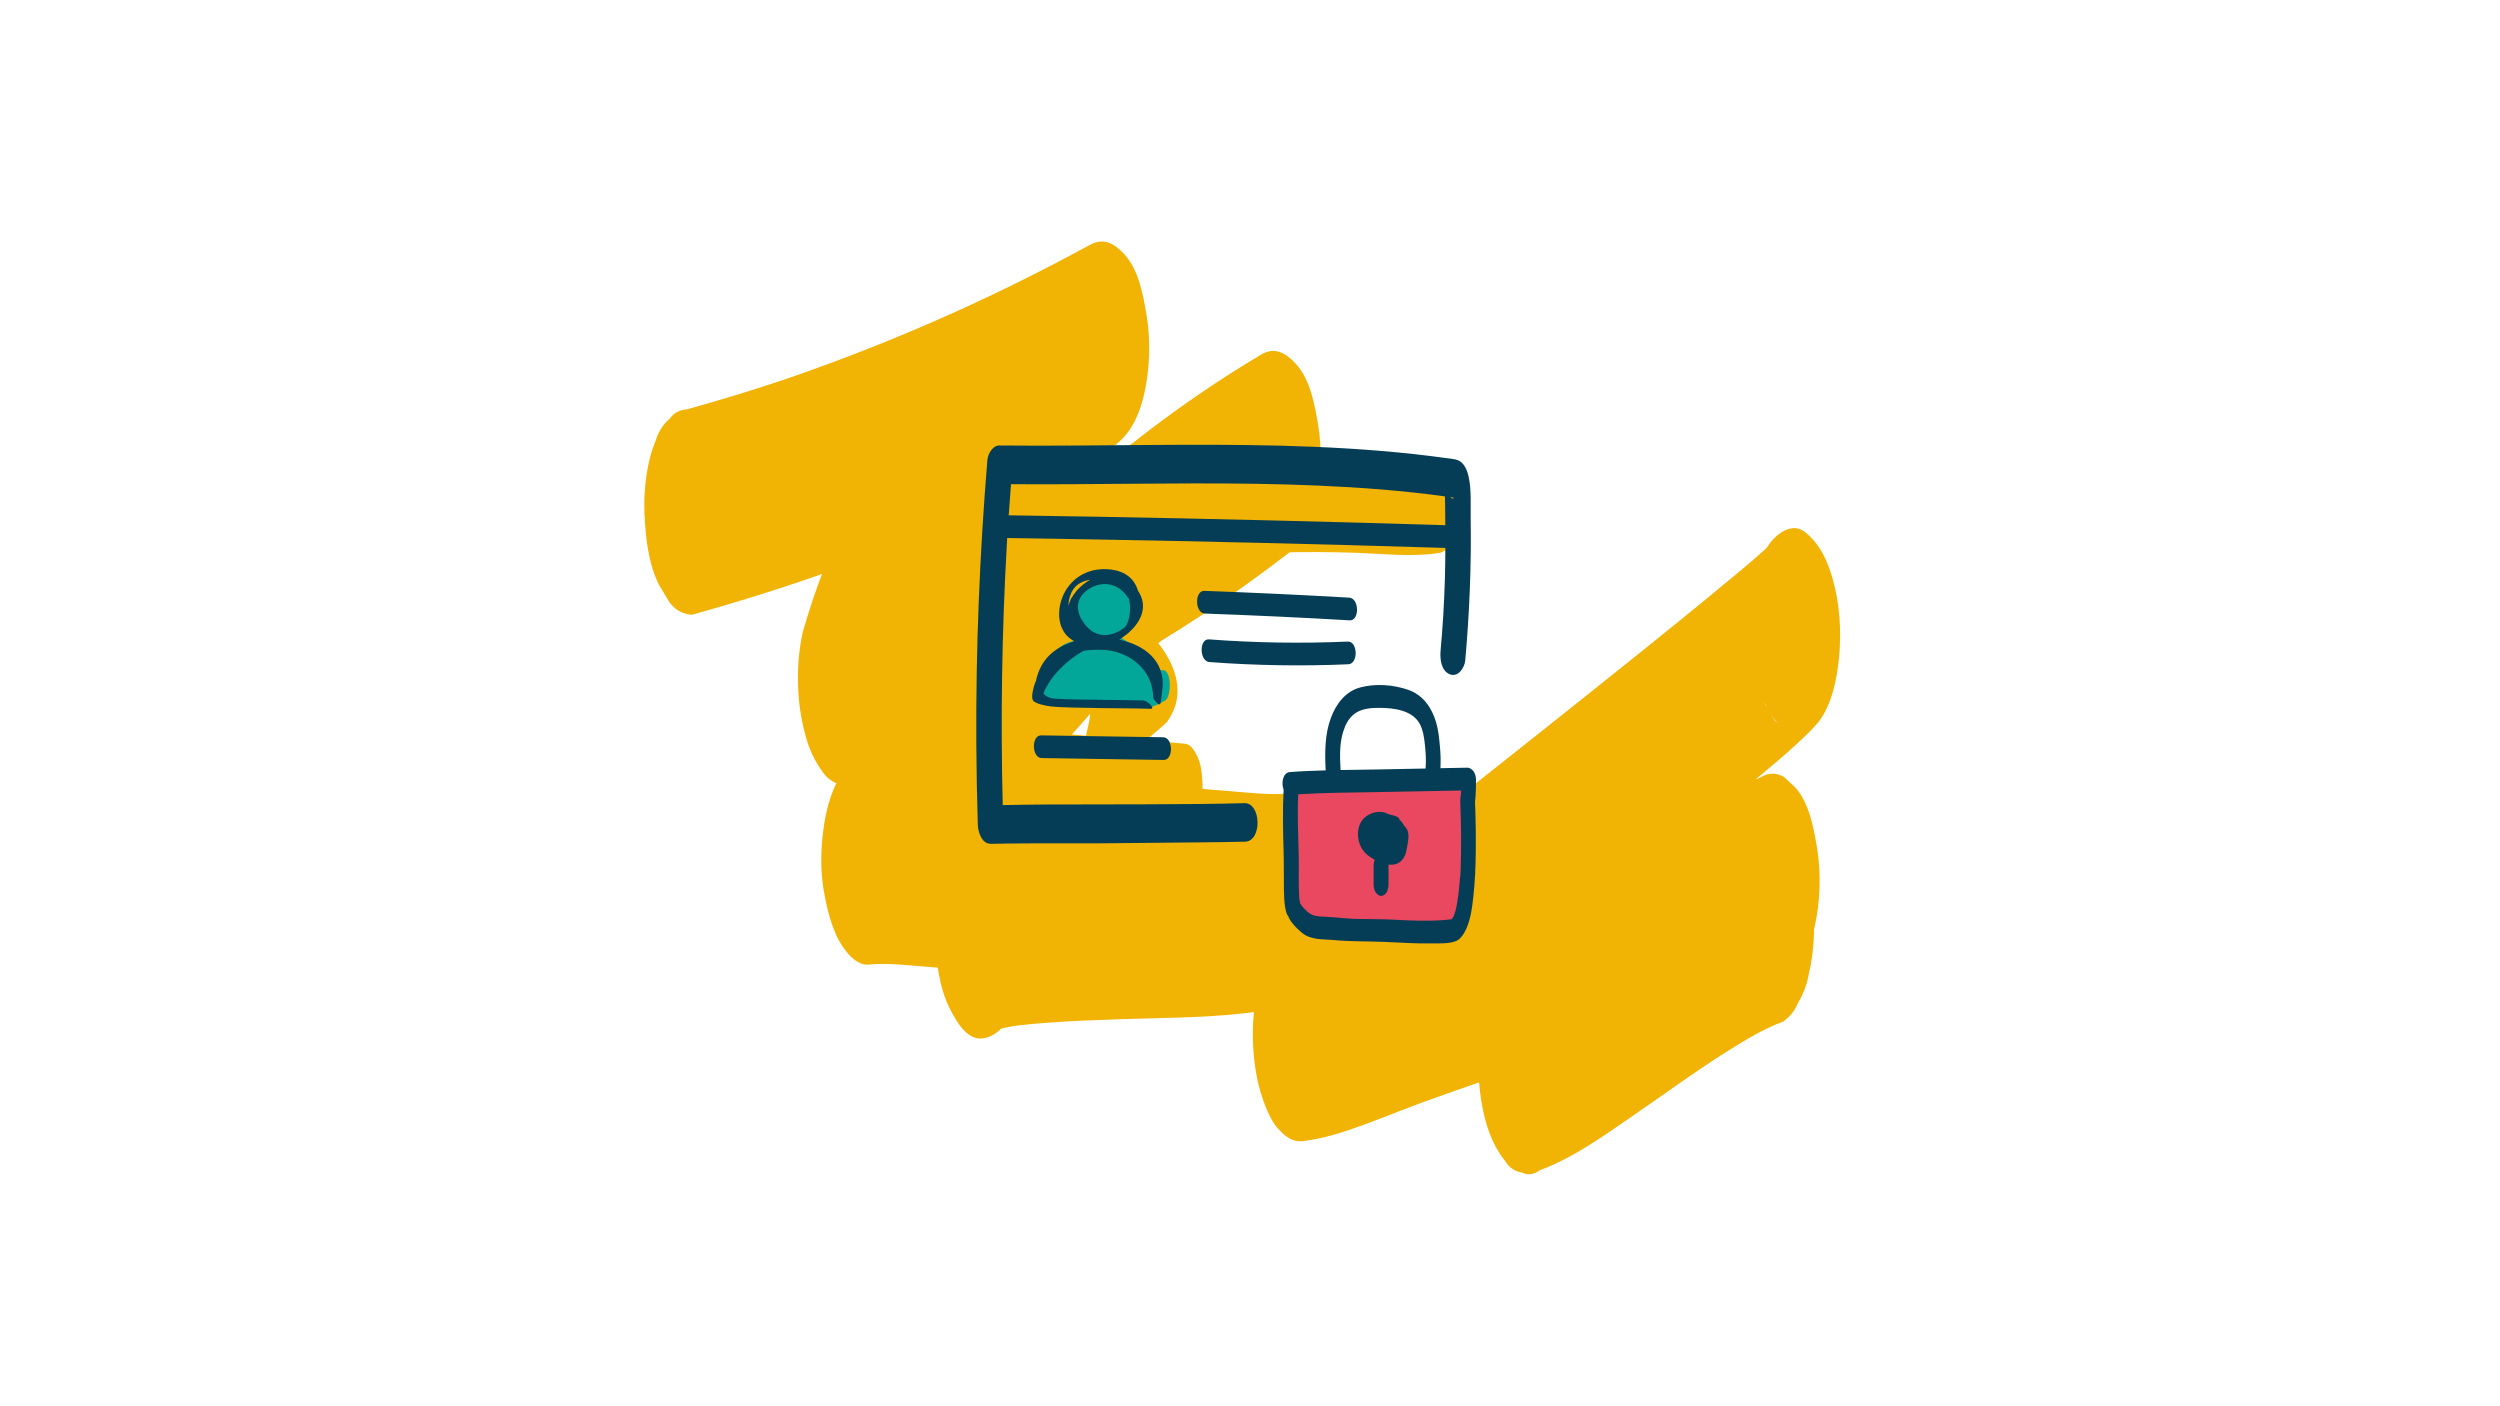 <?xml version="1.0" encoding="UTF-8"?>
<svg id="Ebene_1" data-name="Ebene 1" xmlns="http://www.w3.org/2000/svg" width="1366" height="768" viewBox="0 0 1366 768">
  <defs>
    <style>
      .cls-1 {
        stroke: #053d56;
        stroke-miterlimit: 10;
      }

      .cls-1, .cls-2 {
        fill: #053d56;
      }

      .cls-3 {
        fill: #fff;
      }

      .cls-3, .cls-4, .cls-5, .cls-2, .cls-6 {
        stroke-width: 0px;
      }

      .cls-4 {
        fill: #e94860;
      }

      .cls-5 {
        fill: #f1b304;
      }

      .cls-6 {
        fill: #03a79a;
      }
    </style>
  </defs>
  <rect class="cls-3" x="-16.67" y="-14.05" width="1391.94" height="787"/>
  <g>
    <path class="cls-5" d="m975.53,399.04l.03.02c-2-1.84-3.99-3.68-5.99-5.51.02.01.03.03.04.05l-5.17-8.65v.03c-1.36-3.75-2.73-7.51-4.1-11.26v.03c-.92-4.45-1.86-8.9-2.79-13.35v.04c-.41-4.97-.82-9.93-1.24-14.9v.04c.17-4.98.34-9.96.51-14.94,0,.03,0,.06,0,.09l2.14-13.47s-.01.07-.02.1l3.55-11.45c-.03.1-.08.2-.13.3l4.74-8.9c-.65,1.17-1.7,2.16-2.63,3.11l5.71-5.8c-8.14,8.26-17.34,15.59-26.23,23-15.03,12.53-30.26,24.84-45.51,37.1-37.27,29.97-74.81,59.61-112.27,89.34-26.48,21.02-53.46,41.62-79.06,63.72-3.86,3.33-8.34,7.04-11.32,11.01-4.09,5.46-7.17,14.28-8.55,20.74-1.98,9.3-2.9,19-2.66,28.49s1.5,19.5,4.04,28.26c1.56,5.37,5.18,15.48,9.3,19.95,3.55,3.85,6.91,7.32,12.61,7.38,1.54.02,3.16-.35,4.68-.58,6.14-.93,12.17-2.48,18.08-4.36,14.78-4.7,28.98-10.84,43.53-16.16,10.9-3.99,21.87-7.8,32.84-11.6,52.45-18.12,105.43-34.86,157.46-54.17,3.44-1.28,6.87-2.57,10.27-3.95-5.23-35.97-10.46-71.95-15.68-107.92-24.41,11.8-49.25,22.65-73.13,35.53-22.76,12.28-49.4,26.99-62.32,50.39-6.67,12.09-11.88,23.58-15.18,37.1-2.73,11.18-3.73,23.22-3.39,34.7.5,17.12,3.43,37.85,14.6,51.64,2.22,3.71,5.31,5.86,9.27,6.44,3.3,1.59,6.55,1.18,9.75-1.24,18.11-6.69,34.45-18.47,50.25-29.32,18.58-12.76,36.76-26.17,55.95-38.02,8.56-5.29,17.39-10.41,26.85-13.91,3.71-2.67,6.41-6.09,8.09-10.25,2.96-4.89,4.94-10.19,5.92-15.9,3.19-13.41,3.71-29.74,1.41-43.31-1.87-11.02-4.26-24.77-12.08-33.26-2-1.84-3.99-3.68-5.99-5.51-4.41-2.57-8.75-2.46-13.03.32-18.11,6.69-34.45,18.47-50.25,29.32-18.58,12.76-36.76,26.17-55.95,38.02-8.56,5.29-17.39,10.41-26.85,13.91,6.34,1.73,12.68,3.46,19.02,5.19-.22-.24-.41-.51-.56-.79l5.17,8.65-.22-.46c1.37,3.75,2.74,7.51,4.11,11.26-.14-.34-.24-.68-.32-1.04l2.8,13.35c-.08-.39-.14-.78-.17-1.18.41,4.97.83,9.93,1.24,14.9-.03-.44-.04-.87-.03-1.31-.17,4.98-.34,9.96-.51,14.94.04-.73.11-1.45.2-2.18-.71,4.49-1.43,8.98-2.14,13.47.27-1.68.67-3.3,1.15-4.93l-3.55,11.45c1.54-4.93,3.67-9.64,6.08-14.21l-4.74,8.9c2.48-4.58,5.19-8.7,8.84-12.42-1.9,1.93-3.81,3.87-5.71,5.8,12.43-12.39,28.04-21.56,43.29-30.01,17.26-9.56,35.08-18.06,52.94-26.41,8.3-3.88,16.64-7.7,24.89-11.69,3.71-2.67,6.41-6.09,8.09-10.25,2.96-4.89,4.94-10.19,5.92-15.9,3.19-13.41,3.71-29.74,1.41-43.31-1.87-11.02-4.26-24.77-12.08-33.26l-5.99-5.51c-4.41-2.57-8.75-2.46-13.03.32-27.13,10.97-55.2,19.83-82.89,29.24-34.36,11.68-68.8,23.15-103.02,35.22-16.37,5.78-32.36,12.65-48.76,18.27,2.15-.72,4.31-1.44,6.46-2.16-4.91,1.64-9.88,3.12-14.94,4.21-3.02.65-7.73,2.26-10.8,1.7l6.56,1.84s-.03,0-.04-.02l5.99,5.51h-.01c1.72,2.87,3.45,5.76,5.17,8.64v-.02c2.3,8.2,4.6,16.41,6.9,24.61v-.02c.41,4.97.82,9.93,1.24,14.9v-.02c-.88,9.47-1.77,18.94-2.65,28.41,0-.02,0-.04.01-.05-1.18,3.82-2.37,7.64-3.55,11.45,0-.02.02-.05.03-.07-1.58,2.97-3.16,5.93-4.74,8.9.21-.39.57-.72.88-1.04l-5.71,5.8c10.53-10.67,23.22-19.67,34.88-29.04,22.74-18.28,45.61-36.38,68.47-54.5,25.96-20.59,51.92-41.16,77.79-61.86,21.37-17.1,42.73-34.21,63.7-51.79,6.48-5.43,12.96-10.88,19.18-16.62,3.71-3.42,7.41-6.97,10.76-10.73.47-.52.92-1.05,1.34-1.61,7.1-9.6,9.71-23.22,10.85-34.62,1.41-14.19.45-29.61-3.53-43.35-2.92-10.05-7-19.07-15.37-25.57-6.66-5.17-14.93,1.1-18.74,6.12-6.61,8.71-9.62,23.37-10.44,33.82-1.11,14.26-.81,29.45,3.53,43.19,3.1,9.82,6.89,18.92,15.28,25.43h0Z"/>
    <path class="cls-5" d="m378.03,335.91c63.43-17.6,125.44-40.63,184.72-69.26,16.32-7.89,32.44-16.2,48.34-24.9-5.23-35.97-10.46-71.95-15.68-107.92-48.58,42.3-98.22,87.52-129.26,144.83-5.51,10.17-10.88,20.38-15.36,31.04-4.84,11.51-8.52,23.41-12.1,35.37-2.05,9.36-2.94,18.83-2.65,28.41.18,9.58,1.53,19,4.04,28.24,1.84,7.24,4.94,13.88,9.28,19.92,3.05,4.48,7.24,6.93,12.55,7.36,68.53-22.39,133.9-52.86,194.17-92.54,16.68-10.98,32.93-22.61,48.72-34.83,7.96-6.16,11.78-16.77,14.01-26.15,3.19-13.41,3.71-29.74,1.41-43.31-1.87-11.02-4.26-24.77-12.08-33.26-5.19-5.64-11.32-9.78-19.02-5.19-73.42,43.73-138.26,102.45-189.87,170.53-14.23,18.77-27.4,38.32-39.48,58.53-5.06,8.47-7.82,17.34-9.37,27.08-1.89,11.9-2.36,24.66-.34,36.57,1.42,8.38,3.43,16.82,6.91,24.61,2.55,5.71,9.63,16.83,17.73,16.01,9.95-1,20.38.32,30.3,1.08,17.33,1.33,34.64,3.06,51.94,4.81,37.83,3.82,75.62,8.14,113.51,11.27,11.82.98,24.34,2.75,36.2,1.55-6.56-31.79-13.12-63.59-19.68-95.38-.06.17-.12.33-.19.49,1.58-2.97,3.16-5.93,4.74-8.9-.19.34-.41.64-.68.93l5.71-5.8c-1.4,1.39-3.34,2.14-5.18,2.77,2.15-.72,4.31-1.44,6.46-2.16-8.76,2.88-18.38,3.5-27.51,4.23-13.56,1.08-27.17,1.57-40.76,2.04-25.92.9-52.35.64-78.05,4.5-6.43.96-12.59,2.56-18.67,4.94-1.3.51-2.55,1.07-3.69,1.89-5.27,3.79-10,10.63-11.99,16.7-4.33,13.2-6.55,25.86-6.2,39.86.3,12.34,2.27,28.29,8.15,39.51,3.28,6.25,9.04,17.12,17.73,16.01s14.44-9.3,16.92-16.86c.06-.17.12-.33.19-.49l-4.74,8.9c.19-.34.41-.64.68-.93l-5.71,5.8c1.4-1.39,3.34-2.14,5.18-2.77l-6.46,2.16c8.76-2.88,18.38-3.5,27.51-4.23,13.56-1.08,27.17-1.57,40.76-2.04,25.92-.9,52.35-.64,78.05-4.5,6.43-.96,12.59-2.56,18.67-4.94,1.3-.51,2.55-1.07,3.69-1.89,5.27-3.79,10-10.63,11.99-16.7,2.68-8.18,4.84-16.32,5.69-24.92,1.21-12.19.37-24.56-2.13-36.51-1.66-7.89-3.94-15.32-8.1-22.26-2.95-4.94-8.27-12.38-15.14-11.69-9.95,1-20.38-.32-30.3-1.08-17.33-1.33-34.64-3.06-51.94-4.81-37.83-3.82-75.62-8.14-113.51-11.27-11.82-.98-24.34-2.75-36.2-1.55,4.98,34.76,9.96,69.52,14.93,104.28,26.28-43.95,57.78-84.63,93.64-121.18l-5.71,5.8c38.8-39.39,82.49-73.79,129.99-102.08-5.23-35.97-10.46-71.95-15.68-107.92-53.96,41.73-113.3,76.39-176.19,102.8-17.97,7.54-36.21,14.39-54.69,20.58l6.46-2.16c-1.85.62-3.7,1.23-5.55,1.83,7.74,27.98,15.49,55.95,23.23,83.93.25-.86.51-1.72.78-2.58l-3.55,11.45c4.64-14.86,10.75-29.16,18.07-42.9l-4.74,8.9c17.26-32.02,40.58-60.19,65.99-86.05l-5.71,5.8c18.47-18.72,38.05-36.29,57.87-53.55,7.9-6.88,11.61-16.08,14.01-26.15,3.19-13.41,3.71-29.74,1.41-43.31-1.87-11.02-4.26-24.77-12.08-33.26-5.33-5.79-11.14-9.5-19.02-5.19-55.12,30.16-112.84,55.41-172.4,75.43l6.46-2.16c-17.92,5.99-35.99,11.52-54.2,16.57-4,.26-7.11,1.94-9.32,5.07-3.62,3.13-6.16,7.06-7.6,11.8-5.01,11.74-6.76,27.29-6.2,39.86s1.95,27.68,8.15,39.51l5.17,8.65c3.05,4.48,7.24,6.93,12.55,7.36h0Z"/>
    <path class="cls-4" d="m716.36,427.22c-11.82,1.61-10.1,24.97-9.67,25.79-.44,4.84-4.59,10.18-3.91,14.7.61,4.06,1.48,8.15,2.98,11.93.97,2.45,1.09,23.78,4.46,23.08,8.93-1.84,1.18,6.12,9.93,3.48,12.62-3.81,7.23,5.22,19.87,1.49,3.74-1.1,43.88,2.77,47.68,1.99,3.84-.79,6.5,1.82,7.95-1.99,2.16-5.69,3.62-63.95,3.38-70.04-.18-4.56-.54-9.45-1.7-13.97.89-1.18-79.35,3.32-80.97,3.54Z"/>
    <path class="cls-5" d="m795.25,280.17c-.22-5.1-.76-10.73-3.16-15.32-1.51-2.89-3.29-5.84-6.87-6.21-19.64-2.02-39.37-2.71-59.07-2.09-1.6-5.86-5.11-11.42-11.6-11.7-46.45-1.96-93-.6-139.25,4.03-3.15.32-5.63,1.93-7.48,4.22-9.93,3.57-18.63,9.94-25.47,18.32-2.65,3.25-3.66,9.18-4.05,13.11-.52,5.27-.24,11.65,1.37,16.74.71,2.24,1.87,4.93,3.37,7-1.58,5.02-2.87,10.14-3.88,15.36-1.53,7.98-1.47,16.45,1.34,24.15,1.19,3.26,3.88,8.5,7.77,8.33-.37,6.73-.54,13.46-.5,20.19-.91,6.84-1.55,13.7-1.81,20.61-.26,6.72-.44,13.44-.21,20.16.29,8.32.52,16.88,3.39,24.77.65,1.79,1.46,3.44,2.43,4.9,1.07,3.05,2.76,5.88,5.1,7.79,4.18,3.42,8.27,2.65,12.34-.3l3.12-2.28c2.48-.28,4.96-.57,7.44-.79,10.54-.93,21.11-1.52,31.69-1.78,12.27-.3,24.55-.13,36.82.47,3.21.16,5.6-4.28,6.56-6.54,1.94-4.55,2.62-10.58,2.4-15.46-.23-5.1-.76-10.73-3.16-15.32-1.49-2.85-3.3-5.92-6.87-6.21-7.04-.58-14.07-1.15-21.11-1.73,5.08-4.01,9.6-8.08,11.57-9.88,18.23-24.64-11.25-50.63-11.94-51.4-.15-.17-.32-.32-.47-.47.23-.75.39-1.53.52-2.33,6.51-5.81,13.12-11.5,19.84-17.07,3.98-3.3,5.82-8.8,6.42-14.46,15.37-3.18,30.9-5.54,46.5-7.06,14.35-.39,28.7-.35,43.04.15,14.92.52,30.06,2.38,44.9.08,8.32-1.29,9.25-15.63,8.97-21.99Zm-201.83,121.77c-2.58-.21-5.16-.42-7.75-.64,3.33-3.74,6.66-7.49,9.98-11.23.13,1.89-1.25,7.33-2.24,11.87Z"/>
    <g id="Fläche">
      <g>
        <path class="cls-6" d="m571.28,382.02c19.07-2.48,38.27-2.91,57.44-1.28,2.46.21,3.26-4.82,3.41-6.3.31-3.18-.07-6.84-1.93-9.51-3.63-5.22-8.08-9.85-13.25-13.57-2.39-1.72-4.99-3.45-7.9-4.12-3.76-.87-7,.58-10.65,1.33-6.34,1.3-13.53.62-18.9,4.87-5.67,4.49-6.56,11.09-6.35,17.92l1.65-7.35c-.84,1.51-2.91,1.98-3.86,3.67-1.91,3.41-3.39,14.69,2.25,15.72,4.81.88,9.48-.16,14.29-.55,5.33-.43,10.69-.34,16.03-.1,10.72.48,21.39,1.46,32.1.4l-1.39-16.6c-4.5,2.57-9.52,5.25-14.47,2.35-4.47-2.61-6.12,13.7-1.56,16.37,6.3,3.68,12.61.85,18.4-2.45,3.53-2.01,3.76-17.11-1.39-16.6-10.72,1.06-21.38.08-32.1-.4-5.03-.22-10.07-.33-15.09.02s-10.12,1.56-15.23.62l2.25,15.72c.74-1.33,2.7-1.93,3.65-3.29.72-1.02,1.16-2.24,1.46-3.45.26-1.03-.16-5.33.34-6.08-.65,2.19-.56,2.67.27,1.43.45-.64,1.01-1.16,1.69-1.56,1.11-.83,2.36-1.35,3.66-1.78,3.23-1.06,6.7-1.07,10.03-1.54,2.89-.4,5.62-1.45,8.48-1.9,3.72-.59,6.39.73,9.44,2.76,5.12,3.42,9.27,7.8,12.78,12.83l1.48-15.82c-19.16-1.63-38.37-1.2-57.44,1.28-5.42.7-4.44,17.56.42,16.92h0Z"/>
        <path class="cls-6" d="m605.92,319.38c-4.61.17-11.07-.83-14.74,2.55-3.88,3.58-4.47,10.09-3.91,15.01,1.42,12.46,11.74,16.53,22.52,11.52,5.29-2.46,8.36-5.73,8.95-11.73s-.92-12.39-6.23-15.55c-8.76-5.21-20.02-1.03-25.97,6.3-2.32,2.86-2.04,8.31-1.04,11.61.7,2.34,2.74,5.86,5.13,2.91,2.66-3.27,6.52-5.39,10.7-5.96,1.76-.24,3.6-.25,5.36.03,1.25.2,2.45.53,3.57,1.13.73.39,2.11,2,1.84,1.01l-.53-6.51c.29-2.87-1.41-.92-2.74-.23-1.24.65-2.51,1.24-3.84,1.68-2.69.88-5.79,1.27-8.47.13-2.29-.97-2.44-3.37-2.23,1.29.18,4.12.02,2.46,2.63,2.07,3.04-.46,6.35-.24,9.42-.35,5.21-.19,4.78-17.11-.42-16.92h0Z"/>
        <path class="cls-1" d="m610.25,349.78c1.14-.62,2.2-1.36,3.17-2.17.95-.65,1.85-1.34,2.69-2.05.11-.09.24-.19.37-.32.09-.06.15-.13.22-.19,5.88-5.36,9.69-12.68,5.66-20.33-.34-.65-.69-1.25-1.08-1.85-1.77-6.12-6.5-10.06-13.67-11.09-9.45-1.36-18.37,1.79-23.97,9.71-4.74,6.74-6.46,17.53-1.21,24.46,1.53,2,3.62,3.51,6.01,4.59-5.19,1.36-10.14,3.66-14.08,7.26-4.16,3.79-6.74,8.96-7.84,14.43-.17.34-.32.69-.47,1.03-.69,1.59-2.22,7.45-1.29,9.04,1.14,1.94,7.64,2.97,9.75,3.23,8.96,1.03,45.43.86,54.43,1.27.8.04-1.08-1.74-1.14-1.81-.78-.67-2-1.7-3.08-1.74-4.76-.22-36.69-.45-41.43-.67-2.26-.11-4.54-.22-6.8-.32-1.03-.04-5.99-.67-6.85-3.62.84-2.11,2.58-5,2.93-5.58,1.77-2.91,3.96-5.56,6.33-7.99,3.83-3.92,8.23-7.28,12.98-9.97,3.81-.58,7.69-.71,11.48-.47,13.61.84,26.96,10.64,27.24,26.25.02,1.27,2.76,3.79,2.86,3.57.54-1.16,1.42-9.67,1.4-10.96-.26-14.19-12.04-21.42-24.61-23.71h0Zm-25.28-20.82c-1.34,3.23-1.31,6.65-.34,9.86-2.26-5.28-1.7-12.3,1.23-16.88,2.63-4.13,7.51-5.71,12.42-5.92-5.77,2.56-11,7.39-13.31,12.96v-.02Zm9.04,14.3c-5.71-5.79-8.25-14.3-1.4-20.28,6.07-5.32,14.81-6.09,20.93-.45,1.42,1.31,2.73,2.86,3.79,4.59.41,1.57.65,3.25.67,5.06-.06,3.64-.67,7.67-2.8,10.7,0,0-.02.02-.04.04-6.42,5.25-14.86,6.76-21.17.34h.02Z"/>
        <path class="cls-2" d="m805.93,438.39c.09-1.03.22-2.07.3-3.1.24-3.14.24-6.29.24-9.45,0-1.94-.88-4.72-2.76-5.71-.58-.43-1.25-.69-2.05-.67l-14.6.28c.19-3.79.11-7.56-.24-11.35-.41-4.52-.8-9.11-2.07-13.5-2.39-8.18-7.17-15.2-15.5-18.04-8.1-2.76-17.61-3.45-25.9-1.27-8.16,2.13-13.33,9.07-16.15,16.67-3.4,9.15-3.34,19.03-2.86,28.68-6.55.17-13.09.43-19.62.93-3.75.28-4.76,6.03-3.36,9.6-.58,11.07-.34,22.01-.02,33.12.22,7.21.09,14.43.19,21.64.04,3.1.17,6.2.62,9.28.19,1.29.5,2.61.97,3.85.28.73,1.42,1.94,1.34,2.52h0c.22.39.43.75.41.73.24.41.5.8.78,1.18,1.57,2.13,3.68,4.18,5.71,5.88,4.93,4.09,11.46,3.42,17.44,3.98,9.41.88,18.71.62,28.12,1.03,8.27.37,16.52.93,24.81.82,4.2-.06,9.32.26,13.37-1.12,2.2-.75,3.77-2.67,4.91-4.61,3.36-5.77,4.26-13.05,5-19.57.93-8.23,1.25-16.54,1.36-24.83.11-7.41,0-14.81-.24-22.22-.04-1.57-.15-3.12-.19-4.69v-.06Zm0-.09v-.15c0-.3.04-.47,0,.15Zm-71.08-41.19c1.29-3.06,3.36-6.01,6.22-7.75,3.75-2.3,8.44-2.61,12.73-2.58,7.69,0,18.02,1.27,22.01,8.85,1.68,3.21,2.24,6.78,2.65,10.34.52,4.61.88,9.32.47,13.95-8.59.17-17.18.32-25.77.5-6.89.13-13.78.22-20.67.32-.45-7.92-.75-16.19,2.39-23.6l-.02-.02Zm-24.87,95.8s-.02-.04,0,0h0Zm87.75-13.33c-.02.45,0,.24,0,0h0Zm.02-.43v.26c-.04.47-.06.97-.11,1.44-.06.9-.13,1.79-.22,2.69-.17,1.81-.34,3.64-.58,5.45-.19,1.59-.43,3.17-.71,4.74-.13.73-.28,1.46-.43,2.17-.06.3-.13.62-.19.93,0,.09-.02.11-.04.15t-.02.09c-.32,1.16-.73,2.28-1.12,3.42-.04.11-.06.17-.09.24,0,0,0,.02-.04.06-.22.34-.43.69-.65,1.03.28-.5-.32.17-.37.39h0s-.24.04-.34.09c-.3.04-.58.09-.58.09-1.1.13-2.17.24-3.27.32-9.07.69-18.26.3-27.32-.19-6.98-.39-13.93-.24-20.93-.43-5.15-.15-10.23-.84-15.35-1.12-2.56-.15-5.32-.06-7.79-.88-2.48-.84-4.59-3.12-6.24-5.08.28.34-.37-.58-.6-.88-.11-.22-.24-.45-.39-.71,0-.86-.41-1.89-.45-2.58-.5-7.51-.13-15.07-.28-22.59-.24-11.46-.86-22.82-.28-34.26,14.69-.9,29.44-.93,44.14-1.21,14.94-.28,29.89-.56,44.83-.84v.71c-.02.19-.13,1.61-.17,1.89-.13,1.21-.3,2.43-.3,3.64,0,.88.09,1.79.11,2.69.22,5.28.32,10.57.37,15.85.04,7.49-.06,14.97-.5,22.44h-.06Z"/>
        <path class="cls-2" d="m704.45,501.82c-.13-.26-.28-.52-.34-.67-.28-.69.24,1.21.34.67Z"/>
        <path class="cls-2" d="m764.69,447.84c-.19-2.13-4.43-2.21-6.41-3.21-3.94-1.96-8.79-.97-12.14,1.68-5.17,4.09-5.15,12.19-1.98,17.42,1.23,2.02,3.08,3.66,5.06,4.91.62.39,1.27.75,1.92,1.12-.41,1.1-.6,2.33-.6,3.36v10.31c0,1.42.45,3.17,1.29,4.35.6.86,1.77,1.85,2.93,1.74,2.97-.28,3.92-3.83,3.92-6.31v-10.31c0-.15-.02-.32-.04-.5,1.42.17,2.86.13,4.26-.34,3.29-1.06,5.17-4.54,5.66-7.75.69-4.35,2.27-9.31-.77-12.48-1.01-1.03-1.77-3.17-3.09-3.81v-.18Zm-3.53,12.04c.09-.17.06-.13,0,0h0Z"/>
        <path class="cls-2" d="m679.89,438.86c-28.23.84-79.16.56-107.37.72-8.2.04-16.43.17-24.63.32-1.18-47.22-.47-94.49,2.2-141.64.09-1.42.17-2.86.26-4.28,61.67.9,123.34,2.17,184.99,3.83,18.13.5,36.26,1.01,54.39,1.57,0,5.62-.09,11.24-.24,16.88-.43,13.95-1.14,25.71-2.37,39.36-.39,4.37.28,11.02,5.15,12.85,4.56,1.7,7.99-3.7,8.33-7.58,2.3-25.75,3.38-51.59,2.97-77.45-.11-7.58.5-15.74-1.16-23.17-.56-2.54-1.49-5.02-3.23-6.98-2.26-2.52-5.36-2.48-8.53-2.93-5.88-.82-11.76-1.55-17.66-2.2-48.32-5.3-97.05-5.36-145.6-5.02-27.13.19-54.26.56-81.41.28-3.68-.04-6.22,4.76-6.48,7.9-4.26,51.7-6.35,103.57-6.05,155.44.09,14.64.37,29.28.82,43.93.13,3.94,2.17,10.49,7.17,10.38,26.25-.56,52.45-.02,78.7-.45,12.47-.19,47.75-.35,60.21-.72,9.35-.28,8.85-21.36-.52-21.08l.06.02Zm112.59-167.17c.13,0,.28.02.41.02,2.26,0,1.51,1.64-.41-.02Zm-3.1-4.46c0,.13,0,.26.02.39-.11-.17-.15-.54-.17-.86.04.15.11.32.15.47Zm-.04-.52s-.09-.19-.11-.26c0-.34.06-.45.11.26Zm-104.02-2.37c23.28.34,46.58,1.23,69.79,3.14,11.3.95,22.59,2.13,33.81,3.66.19.02.41.06.62.11.04,2.15.06,4.31.09,6.46.02,3.08.06,6.16.09,9.26-63.8-1.96-127.62-3.51-191.45-4.65-15.7-.28-31.42-.52-47.11-.75.39-5.6.8-11.26,1.25-17.01,44.31.32,88.63-.88,132.94-.22h-.02Z"/>
        <path class="cls-2" d="m737.22,326.55c-26.38-1.51-52.75-2.76-79.15-3.7-5.43-.19-5.28,12.21.3,12.4,26.4.95,52.78,2.17,79.15,3.7,5.38.3,5.28-12.08-.3-12.4Z"/>
        <path class="cls-2" d="m736.45,350.56c-25.3,1.1-50.67.69-75.92-1.21-5.36-.41-5.28,11.97.3,12.4,25.26,1.89,50.6,2.3,75.92,1.21,5.51-.24,5.19-12.64-.3-12.4Z"/>
        <path class="cls-2" d="m569.2,414.21c22.22.34,44.42.69,66.64,1.03,5.45.09,5.25-12.32-.3-12.4-22.22-.34-44.42-.69-66.64-1.03-5.45-.09-5.25,12.32.3,12.4Z"/>
      </g>
    </g>
  </g>
</svg>